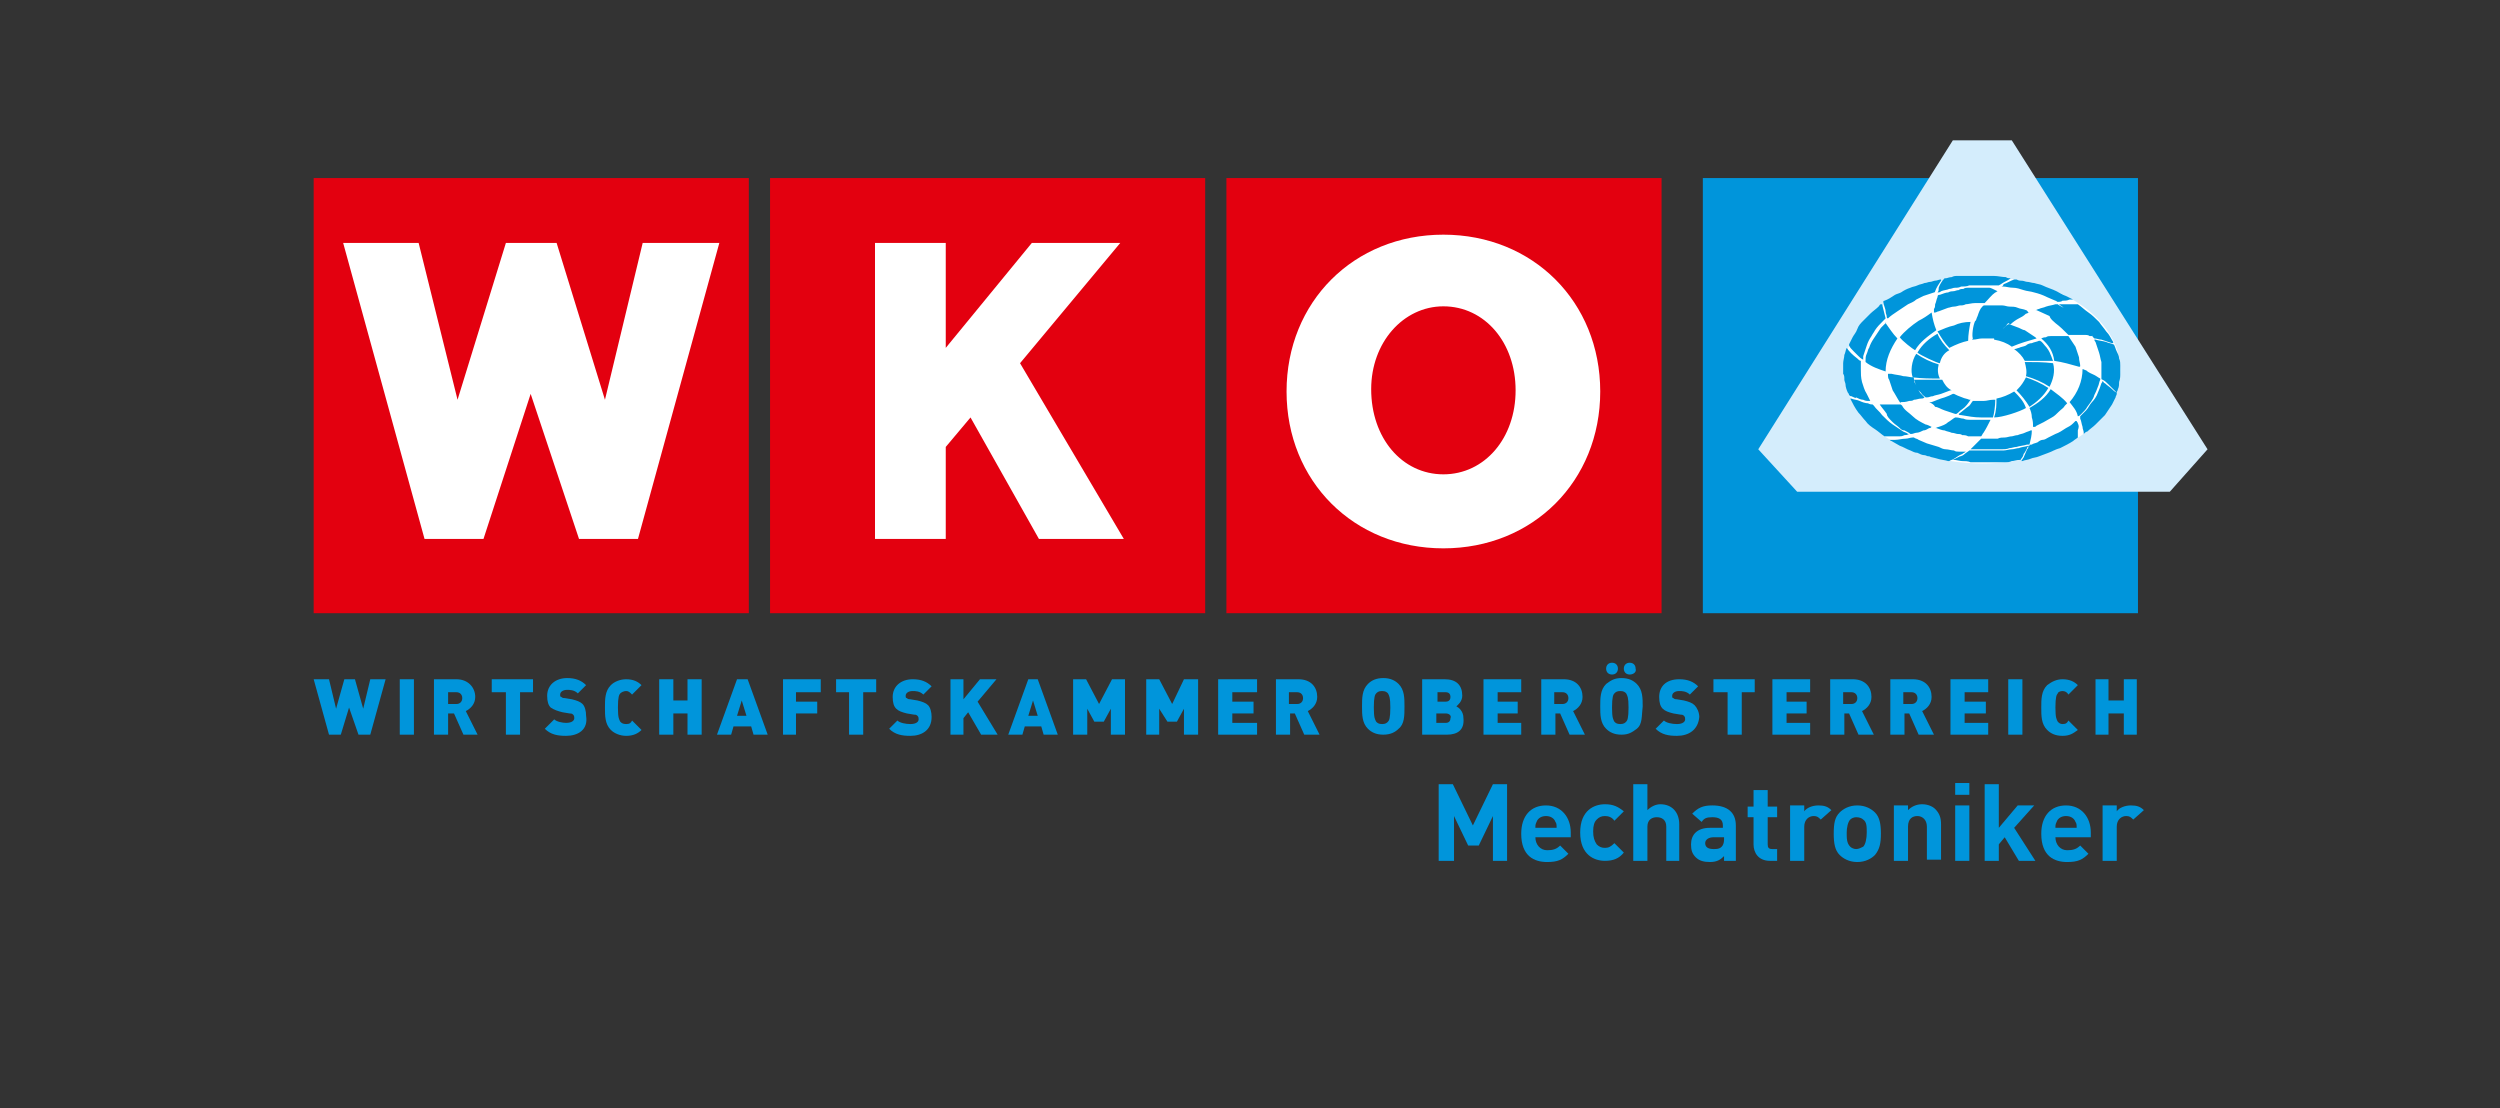 <?xml version="1.0" encoding="utf-8"?>
<!-- Generator: Adobe Illustrator 25.4.1, SVG Export Plug-In . SVG Version: 6.00 Build 0)  -->
<svg version="1.1" id="Ebene_1" xmlns="http://www.w3.org/2000/svg" xmlns:xlink="http://www.w3.org/1999/xlink" x="0px" y="0px"
	 viewBox="0 0 212 94" style="enable-background:new 0 0 212 94;" xml:space="preserve">
<rect x="0" y="0" width="212" height="94" fill="#333333" stroke="none"/>
<style type="text/css">
	.st0{fill:#0095DB;}
	.st1{clip-path:url(#SVGID_00000161622929516526489990000000122081904706000022_);fill:#0095DB;}
	.st2{fill:#E3000F;}
	.st3{fill:#FFFFFF;}
	.st4{clip-path:url(#SVGID_00000039104051241681580460000014002651702400756138_);fill:#FFFFFF;}
	.st5{clip-path:url(#SVGID_00000088816346550572180880000010641844231816015806_);fill:#E3000F;}
	
		.st6{clip-path:url(#SVGID_00000127761177512294029010000003827728835880093322_);fill:none;stroke:#E3000F;stroke-width:0.647;stroke-miterlimit:3.864;}
	.st7{fill:#D4EDFC;}
	.st8{clip-path:url(#SVGID_00000110465700993860943790000000173551990738522544_);fill:#0095DB;}
	.st9{clip-path:url(#SVGID_00000073683675972389764280000014098330492412160689_);fill:#0095DB;}
	.st10{clip-path:url(#SVGID_00000142144157564040839130000011297015446224243606_);fill:#0095DB;}
	.st11{clip-path:url(#SVGID_00000145773094223484750230000005993769393819457695_);fill:#0095DB;}
	.st12{clip-path:url(#SVGID_00000026155444454728769450000014618752060702436497_);fill:#0095DB;}
	.st13{clip-path:url(#SVGID_00000026851353573034758170000008921608510305355402_);fill:#0095DB;}
	.st14{clip-path:url(#SVGID_00000056402074742791339430000010811405194487853975_);fill:#0095DB;}
	.st15{clip-path:url(#SVGID_00000114045707088917316260000018086315508392935828_);fill:#0095DB;}
	.st16{clip-path:url(#SVGID_00000000910752352435551700000018064567206757778866_);fill:#0095DB;}
	.st17{clip-path:url(#SVGID_00000036938469603283423390000004628495563417392525_);fill:#0095DB;}
	.st18{clip-path:url(#SVGID_00000021087872704716825400000018103220245406321337_);fill:#0095DB;}
	.st19{clip-path:url(#SVGID_00000041286912653032572540000011530832173067952019_);fill:#0095DB;}
	.st20{clip-path:url(#SVGID_00000148647310175182254630000017195753996097497016_);}
	.st21{enable-background:new    ;}
	.st22{clip-path:url(#SVGID_00000074402616603166092960000013257422641362127006_);}
	.st23{clip-path:url(#SVGID_00000170251948041942288400000000083694709470122670_);}
	.st24{clip-path:url(#SVGID_00000132807961838685773260000005738678146315262356_);}
	.st25{clip-path:url(#SVGID_00000093157991277131106280000016877380050171796361_);fill:#FFFFFF;}
	.st26{clip-path:url(#SVGID_00000075848815079463686970000013083057721824404617_);fill:#0095DB;}
</style>
<polygon class="st0" points="31.4,57.6 30.8,60.1 30.1,57.6 29.2,57.6 28.5,60.1 27.9,57.6 26.6,57.6 27.9,62.3 28.9,62.3 29.6,60 
	30.4,62.3 31.4,62.3 32.7,57.6 "/>
<rect x="33.9" y="57.6" class="st0" width="1.2" height="4.7"/>
<g>
	<g>
		<defs>
			<rect id="SVGID_1_" x="26.6" y="11.9" width="160.6" height="61.2"/>
		</defs>
		<clipPath id="SVGID_00000070083837769354858580000007424988084331167127_">
			<use xlink:href="#SVGID_1_"  style="overflow:visible;"/>
		</clipPath>
		<path style="clip-path:url(#SVGID_00000070083837769354858580000007424988084331167127_);fill:#0095DB;" d="M39.3,62.3l-0.8-1.8
			H38v1.8h-1.2v-4.7h1.9c1,0,1.6,0.7,1.6,1.5c0,0.6-0.4,1-0.8,1.2l1,2H39.3z M38.7,58.7H38v1h0.7c0.3,0,0.5-0.2,0.5-0.5
			S39,58.7,38.7,58.7"/>
	</g>
</g>
<polygon class="st0" points="44.1,58.7 44.1,62.3 42.9,62.3 42.9,58.7 41.7,58.7 41.7,57.6 45.2,57.6 45.2,58.7 "/>
<rect x="104" y="15.1" class="st2" width="36.9" height="36.9"/>
<rect x="65.3" y="15.1" class="st2" width="36.9" height="36.9"/>
<polygon class="st3" points="95.3,45.7 86.5,30.8 95,20.6 87.5,20.6 80.2,29.5 80.2,20.6 74.2,20.6 74.2,45.7 80.2,45.7 80.2,37.9 
	82.3,35.4 88.1,45.7 "/>
<rect x="26.6" y="15.1" class="st2" width="36.9" height="36.9"/>
<polygon class="st3" points="61,20.6 54.5,20.6 51.3,33.9 47.2,20.6 42.9,20.6 38.8,33.9 35.5,20.6 29.1,20.6 36,45.7 41,45.7 
	45,33.4 49.1,45.7 54.1,45.7 "/>
<rect x="144.4" y="15.1" class="st0" width="36.9" height="36.9"/>
<g>
	<g>
		<defs>
			<rect id="SVGID_00000137098612796073952650000016639410348796920197_" x="26.6" y="11.9" width="160.6" height="61.2"/>
		</defs>
		<clipPath id="SVGID_00000017515753199428274510000016769064212234860713_">
			<use xlink:href="#SVGID_00000137098612796073952650000016639410348796920197_"  style="overflow:visible;"/>
		</clipPath>
		<path style="clip-path:url(#SVGID_00000017515753199428274510000016769064212234860713_);fill:#FFFFFF;" d="M122.4,19.9
			c7.6,0,13.3,5.7,13.3,13.3s-5.7,13.3-13.3,13.3c-7.6,0-13.3-5.7-13.3-13.3C109.1,25.6,114.8,19.9,122.4,19.9 M122.4,39.9
			c3.3,0,5.8-2.9,5.8-6.8s-2.5-6.8-5.8-6.8c-3.2,0-5.8,2.9-5.8,6.7C116.6,37,119.1,39.9,122.4,39.9"/>
	</g>
	<g>
		<defs>
			<rect id="SVGID_00000149362673359257918230000014611180537208217275_" x="26.6" y="11.9" width="160.6" height="61.2"/>
		</defs>
		<clipPath id="SVGID_00000050621964656457221730000001277890415737098420_">
			<use xlink:href="#SVGID_00000149362673359257918230000014611180537208217275_"  style="overflow:visible;"/>
		</clipPath>
		<path style="clip-path:url(#SVGID_00000050621964656457221730000001277890415737098420_);fill:#E3000F;" d="M122.4,39.9
			c3.3,0,5.8-2.9,5.8-6.8s-2.5-6.8-5.8-6.8c-3.2,0-5.8,2.9-5.8,6.7C116.6,37,119.1,39.9,122.4,39.9"/>
	</g>
	<g>
		<defs>
			<rect id="SVGID_00000147215242330836373350000012354012412860295871_" x="26.6" y="11.9" width="160.6" height="61.2"/>
		</defs>
		<clipPath id="SVGID_00000128459919760208098500000011063452894453655689_">
			<use xlink:href="#SVGID_00000147215242330836373350000012354012412860295871_"  style="overflow:visible;"/>
		</clipPath>
		
			<path style="clip-path:url(#SVGID_00000128459919760208098500000011063452894453655689_);fill:none;stroke:#E3000F;stroke-width:0.647;stroke-miterlimit:3.864;" d="
			M122.4,39.9c3.3,0,5.8-2.9,5.8-6.8s-2.5-6.8-5.8-6.8c-3.2,0-5.8,2.9-5.8,6.7C116.6,37,119.1,39.9,122.4,39.9z"/>
	</g>
</g>
<polygon class="st7" points="165.6,11.9 149.1,38.1 152.4,41.7 184,41.7 187.2,38.1 170.6,11.9 "/>
<g>
	<g>
		<defs>
			<rect id="SVGID_00000011024904232632843410000007207928089694350214_" x="26.6" y="11.9" width="160.6" height="61.2"/>
		</defs>
		<clipPath id="SVGID_00000019658994664199811140000011515090260816548750_">
			<use xlink:href="#SVGID_00000011024904232632843410000007207928089694350214_"  style="overflow:visible;"/>
		</clipPath>
		<path style="clip-path:url(#SVGID_00000019658994664199811140000011515090260816548750_);fill:#0095DB;" d="M48,62.4
			c-0.7,0-1.3-0.1-1.8-0.6L47,61c0.2,0.2,0.7,0.3,1,0.3c0.5,0,0.7-0.2,0.7-0.4c0-0.1,0-0.2-0.1-0.3c-0.1-0.1-0.2-0.1-0.3-0.1
			l-0.6-0.1c-0.4-0.1-0.7-0.2-1-0.4c-0.2-0.2-0.3-0.5-0.3-1c0-0.9,0.7-1.5,1.7-1.5c0.7,0,1.2,0.2,1.6,0.6l-0.7,0.7
			c-0.3-0.3-0.7-0.3-0.9-0.3c-0.4,0-0.6,0.2-0.6,0.4c0,0.1,0,0.2,0.1,0.2c0.1,0.1,0.2,0.1,0.3,0.1l0.6,0.1c0.4,0.1,0.7,0.2,0.9,0.4
			c0.2,0.2,0.3,0.6,0.3,1C49.9,61.9,49,62.4,48,62.4"/>
	</g>
	<g>
		<defs>
			<rect id="SVGID_00000111157580691249239720000006425216822512685476_" x="26.6" y="11.9" width="160.6" height="61.2"/>
		</defs>
		<clipPath id="SVGID_00000102530702009411140770000005282394604507062188_">
			<use xlink:href="#SVGID_00000111157580691249239720000006425216822512685476_"  style="overflow:visible;"/>
		</clipPath>
		<path style="clip-path:url(#SVGID_00000102530702009411140770000005282394604507062188_);fill:#0095DB;" d="M53.1,62.4
			c-0.5,0-1-0.2-1.3-0.5c-0.5-0.5-0.5-1.2-0.5-1.9s0-1.4,0.5-1.9c0.3-0.3,0.8-0.5,1.3-0.5c0.6,0,1,0.2,1.3,0.5l-0.8,0.8
			c-0.2-0.2-0.3-0.3-0.5-0.3c-0.2,0-0.4,0.1-0.5,0.2c-0.1,0.1-0.2,0.3-0.2,1.2c0,0.9,0.1,1,0.2,1.2c0.1,0.1,0.2,0.2,0.5,0.2
			c0.3,0,0.4-0.1,0.5-0.3l0.8,0.8C54.1,62.2,53.7,62.4,53.1,62.4"/>
	</g>
</g>
<polygon class="st0" points="58.3,62.3 58.3,60.5 57.1,60.5 57.1,62.3 55.9,62.3 55.9,57.6 57.1,57.6 57.1,59.4 58.3,59.4 
	58.3,57.6 59.5,57.6 59.5,62.3 "/>
<path class="st0" d="M63.9,62.3l-0.2-0.7h-1.5L62,62.3h-1.2l1.7-4.7h0.9l1.7,4.7H63.9z M62.9,59.4l-0.4,1.3h0.8L62.9,59.4z"/>
<polygon class="st0" points="67.5,58.7 67.5,59.5 69.3,59.5 69.3,60.5 67.5,60.5 67.5,62.3 66.4,62.3 66.4,57.6 69.6,57.6 
	69.6,58.7 "/>
<polygon class="st0" points="73.2,58.7 73.2,62.3 72,62.3 72,58.7 70.9,58.7 70.9,57.6 74.3,57.6 74.3,58.7 "/>
<g>
	<g>
		<defs>
			<rect id="SVGID_00000000210285069687376050000014637573936905586568_" x="26.6" y="11.9" width="160.6" height="61.2"/>
		</defs>
		<clipPath id="SVGID_00000048469409236175604650000011551810162365740709_">
			<use xlink:href="#SVGID_00000000210285069687376050000014637573936905586568_"  style="overflow:visible;"/>
		</clipPath>
		<path style="clip-path:url(#SVGID_00000048469409236175604650000011551810162365740709_);fill:#0095DB;" d="M77.2,62.4
			c-0.7,0-1.3-0.1-1.8-0.6l0.7-0.7c0.2,0.2,0.7,0.3,1.1,0.3c0.5,0,0.7-0.2,0.7-0.4c0-0.1,0-0.2-0.1-0.3c-0.1-0.1-0.2-0.1-0.3-0.1
			l-0.6-0.1c-0.4-0.1-0.7-0.2-0.9-0.4c-0.2-0.2-0.3-0.5-0.3-1c0-0.9,0.7-1.5,1.7-1.5c0.7,0,1.2,0.2,1.6,0.6l-0.7,0.7
			c-0.3-0.3-0.7-0.3-0.9-0.3c-0.4,0-0.6,0.2-0.6,0.4c0,0.1,0,0.2,0.1,0.2c0.1,0.1,0.2,0.1,0.3,0.1l0.6,0.1c0.4,0.1,0.7,0.2,0.9,0.4
			c0.2,0.2,0.3,0.6,0.3,1C79,61.9,78.2,62.4,77.2,62.4"/>
	</g>
</g>
<polygon class="st0" points="83.2,62.3 82.1,60.4 81.7,60.9 81.7,62.3 80.6,62.3 80.6,57.6 81.7,57.6 81.7,59.3 83.1,57.6 
	84.5,57.6 82.9,59.5 84.6,62.3 "/>
<path class="st0" d="M88.5,62.3l-0.2-0.7h-1.4l-0.2,0.7h-1.2l1.7-4.7H88l1.7,4.7H88.5z M87.6,59.4l-0.4,1.3H88L87.6,59.4z"/>
<polygon class="st0" points="94.2,62.3 94.2,60.1 93.6,61.2 92.8,61.2 92.2,60.1 92.2,62.3 91,62.3 91,57.6 92.1,57.6 93.2,59.7 
	94.3,57.6 95.4,57.6 95.4,62.3 "/>
<polygon class="st0" points="100.4,62.3 100.4,60.1 99.8,61.2 99,61.2 98.3,60.1 98.3,62.3 97.2,62.3 97.2,57.6 98.3,57.6 
	99.4,59.7 100.4,57.6 101.6,57.6 101.6,62.3 "/>
<polygon class="st0" points="103.3,62.3 103.3,57.6 106.6,57.6 106.6,58.7 104.5,58.7 104.5,59.5 106.3,59.5 106.3,60.5 104.5,60.5 
	104.5,61.3 106.6,61.3 106.6,62.3 "/>
<g>
	<g>
		<defs>
			<rect id="SVGID_00000160909495911865521290000008924559070064440500_" x="26.6" y="11.9" width="160.6" height="61.2"/>
		</defs>
		<clipPath id="SVGID_00000031201065978293568990000002071979468447223224_">
			<use xlink:href="#SVGID_00000160909495911865521290000008924559070064440500_"  style="overflow:visible;"/>
		</clipPath>
		<path style="clip-path:url(#SVGID_00000031201065978293568990000002071979468447223224_);fill:#0095DB;" d="M110.6,62.3l-0.8-1.8
			h-0.4v1.8h-1.2v-4.7h1.9c1.1,0,1.6,0.7,1.6,1.5c0,0.6-0.4,1-0.8,1.2l1,2H110.6z M110,58.7h-0.7v1h0.7c0.3,0,0.5-0.2,0.5-0.5
			S110.3,58.7,110,58.7"/>
	</g>
	<g>
		<defs>
			<rect id="SVGID_00000001651911657325844280000016165806679847693476_" x="26.6" y="11.9" width="160.6" height="61.2"/>
		</defs>
		<clipPath id="SVGID_00000181784040823247348980000004229654484429011867_">
			<use xlink:href="#SVGID_00000001651911657325844280000016165806679847693476_"  style="overflow:visible;"/>
		</clipPath>
		<path style="clip-path:url(#SVGID_00000181784040823247348980000004229654484429011867_);fill:#0095DB;" d="M118.6,61.8
			c-0.3,0.3-0.7,0.5-1.3,0.5s-1-0.2-1.3-0.5c-0.5-0.5-0.5-1.2-0.5-1.9s0-1.4,0.5-1.9c0.3-0.3,0.7-0.5,1.3-0.5s1,0.2,1.3,0.5
			c0.5,0.5,0.5,1.2,0.5,1.9C119.1,60.7,119.1,61.4,118.6,61.8 M117.7,58.8c-0.1-0.1-0.2-0.2-0.5-0.2s-0.4,0.1-0.5,0.2
			c-0.1,0.1-0.2,0.3-0.2,1.2s0.1,1,0.2,1.2c0.1,0.1,0.2,0.2,0.5,0.2s0.4-0.1,0.5-0.2c0.1-0.1,0.2-0.3,0.2-1.2S117.8,59,117.7,58.8"
			/>
	</g>
	<g>
		<defs>
			<rect id="SVGID_00000049909248359166683650000017124224614542642839_" x="26.6" y="11.9" width="160.6" height="61.2"/>
		</defs>
		<clipPath id="SVGID_00000082360367663932726990000014644568637295858569_">
			<use xlink:href="#SVGID_00000049909248359166683650000017124224614542642839_"  style="overflow:visible;"/>
		</clipPath>
		<path style="clip-path:url(#SVGID_00000082360367663932726990000014644568637295858569_);fill:#0095DB;" d="M122.7,62.3h-2.1v-4.7
			h1.9c1,0,1.5,0.5,1.5,1.4c0,0.5-0.4,0.8-0.5,0.9c0.2,0.1,0.6,0.4,0.6,1C124.2,61.9,123.6,62.3,122.7,62.3 M122.6,58.7h-0.7v0.8
			h0.7c0.3,0,0.4-0.2,0.4-0.4C123,58.9,122.9,58.7,122.6,58.7 M122.6,60.5h-0.8v0.8h0.8c0.3,0,0.4-0.2,0.4-0.4
			C123.1,60.7,122.9,60.5,122.6,60.5"/>
	</g>
</g>
<polygon class="st0" points="125.8,62.3 125.8,57.6 129,57.6 129,58.7 127,58.7 127,59.5 128.7,59.5 128.7,60.5 127,60.5 127,61.3 
	129,61.3 129,62.3 "/>
<g>
	<g>
		<defs>
			<rect id="SVGID_00000118389544465277960500000008706886578348591523_" x="26.6" y="11.9" width="160.6" height="61.2"/>
		</defs>
		<clipPath id="SVGID_00000173126731617450625220000002551728728354309008_">
			<use xlink:href="#SVGID_00000118389544465277960500000008706886578348591523_"  style="overflow:visible;"/>
		</clipPath>
		<path style="clip-path:url(#SVGID_00000173126731617450625220000002551728728354309008_);fill:#0095DB;" d="M133.1,62.3l-0.8-1.8
			h-0.4v1.8h-1.2v-4.7h1.9c1.1,0,1.6,0.7,1.6,1.5c0,0.6-0.4,1-0.8,1.2l1,2H133.1z M132.5,58.7h-0.7v1h0.7c0.3,0,0.5-0.2,0.5-0.5
			S132.8,58.7,132.5,58.7"/>
	</g>
	<g>
		<defs>
			<rect id="SVGID_00000050653795608644705050000009796620750803573921_" x="26.6" y="11.9" width="160.6" height="61.2"/>
		</defs>
		<clipPath id="SVGID_00000070834053332642576650000005618114023114082467_">
			<use xlink:href="#SVGID_00000050653795608644705050000009796620750803573921_"  style="overflow:visible;"/>
		</clipPath>
		<path style="clip-path:url(#SVGID_00000070834053332642576650000005618114023114082467_);fill:#0095DB;" d="M138.8,61.8
			c-0.4,0.3-0.7,0.5-1.3,0.5s-1-0.2-1.3-0.5c-0.5-0.5-0.5-1.2-0.5-1.9s0-1.4,0.5-1.9c0.4-0.3,0.7-0.5,1.3-0.5s1,0.2,1.3,0.5
			c0.5,0.5,0.5,1.2,0.5,1.9C139.2,60.7,139.3,61.4,138.8,61.8 M136.7,57.2c-0.3,0-0.5-0.2-0.5-0.5c0-0.3,0.2-0.5,0.5-0.5
			s0.5,0.2,0.5,0.5C137.2,57,137,57.2,136.7,57.2 M137.9,58.8c-0.1-0.1-0.2-0.2-0.5-0.2s-0.4,0.1-0.5,0.2c-0.1,0.1-0.2,0.3-0.2,1.2
			s0.1,1,0.2,1.2c0.1,0.1,0.2,0.2,0.5,0.2s0.4-0.1,0.5-0.2c0.1-0.1,0.2-0.3,0.2-1.2S138,59,137.9,58.8 M138.2,57.2
			c-0.3,0-0.5-0.2-0.5-0.5c0-0.3,0.2-0.5,0.5-0.5s0.5,0.2,0.5,0.5C138.8,57,138.5,57.2,138.2,57.2"/>
	</g>
	<g>
		<defs>
			<rect id="SVGID_00000078767389130112021190000009258274113243980939_" x="26.6" y="11.9" width="160.6" height="61.2"/>
		</defs>
		<clipPath id="SVGID_00000166663178764090770690000004904169846341358979_">
			<use xlink:href="#SVGID_00000078767389130112021190000009258274113243980939_"  style="overflow:visible;"/>
		</clipPath>
		<path style="clip-path:url(#SVGID_00000166663178764090770690000004904169846341358979_);fill:#0095DB;" d="M142.2,62.4
			c-0.7,0-1.3-0.1-1.8-0.6l0.7-0.7c0.2,0.2,0.7,0.3,1.1,0.3c0.5,0,0.7-0.2,0.7-0.4c0-0.1,0-0.2-0.1-0.3c-0.1-0.1-0.2-0.1-0.3-0.1
			l-0.6-0.1c-0.4-0.1-0.7-0.2-0.9-0.4c-0.2-0.2-0.3-0.5-0.3-1c0-0.9,0.6-1.5,1.7-1.5c0.7,0,1.2,0.2,1.6,0.6l-0.7,0.7
			c-0.3-0.3-0.7-0.3-0.9-0.3c-0.4,0-0.6,0.2-0.6,0.4c0,0.1,0,0.2,0.1,0.2c0.1,0.1,0.2,0.1,0.3,0.1l0.6,0.1c0.4,0.1,0.7,0.2,0.9,0.4
			c0.2,0.2,0.4,0.6,0.4,1C144,61.9,143.2,62.4,142.2,62.4"/>
	</g>
</g>
<polygon class="st0" points="147.7,58.7 147.7,62.3 146.5,62.3 146.5,58.7 145.3,58.7 145.3,57.6 148.8,57.6 148.8,58.7 "/>
<polygon class="st0" points="150.3,62.3 150.3,57.6 153.5,57.6 153.5,58.7 151.5,58.7 151.5,59.5 153.2,59.5 153.2,60.5 151.5,60.5 
	151.5,61.3 153.5,61.3 153.5,62.3 "/>
<g>
	<g>
		<defs>
			<rect id="SVGID_00000083076797689479531560000001110761760399839152_" x="26.6" y="11.9" width="160.6" height="61.2"/>
		</defs>
		<clipPath id="SVGID_00000043435871223320310860000017275778118431099779_">
			<use xlink:href="#SVGID_00000083076797689479531560000001110761760399839152_"  style="overflow:visible;"/>
		</clipPath>
		<path style="clip-path:url(#SVGID_00000043435871223320310860000017275778118431099779_);fill:#0095DB;" d="M157.6,62.3l-0.8-1.8
			h-0.4v1.8h-1.2v-4.7h1.9c1.1,0,1.6,0.7,1.6,1.5c0,0.6-0.4,1-0.8,1.2l1,2H157.6z M157,58.7h-0.7v1h0.7c0.3,0,0.5-0.2,0.5-0.5
			S157.3,58.7,157,58.7"/>
	</g>
	<g>
		<defs>
			<rect id="SVGID_00000023994793575698959120000014475893161482081678_" x="26.6" y="11.9" width="160.6" height="61.2"/>
		</defs>
		<clipPath id="SVGID_00000146461447155694876910000015941046358430021557_">
			<use xlink:href="#SVGID_00000023994793575698959120000014475893161482081678_"  style="overflow:visible;"/>
		</clipPath>
		<path style="clip-path:url(#SVGID_00000146461447155694876910000015941046358430021557_);fill:#0095DB;" d="M162.7,62.3l-0.8-1.8
			h-0.4v1.8h-1.2v-4.7h1.9c1.1,0,1.6,0.7,1.6,1.5c0,0.6-0.4,1-0.8,1.2l1,2H162.7z M162.1,58.7h-0.7v1h0.7c0.3,0,0.5-0.2,0.5-0.5
			S162.4,58.7,162.1,58.7"/>
	</g>
</g>
<polygon class="st0" points="165.4,62.3 165.4,57.6 168.6,57.6 168.6,58.7 166.6,58.7 166.6,59.5 168.4,59.5 168.4,60.5 166.6,60.5 
	166.6,61.3 168.6,61.3 168.6,62.3 "/>
<rect x="170.3" y="57.6" class="st0" width="1.2" height="4.7"/>
<g>
	<g>
		<defs>
			<rect id="SVGID_00000026877707712427840520000000248553125762020011_" x="26.6" y="11.9" width="160.6" height="61.2"/>
		</defs>
		<clipPath id="SVGID_00000142855980666199936940000013458051152409735578_">
			<use xlink:href="#SVGID_00000026877707712427840520000000248553125762020011_"  style="overflow:visible;"/>
		</clipPath>
		<path style="clip-path:url(#SVGID_00000142855980666199936940000013458051152409735578_);fill:#0095DB;" d="M174.9,62.4
			c-0.6,0-1-0.2-1.3-0.5c-0.5-0.5-0.5-1.2-0.5-1.9s0-1.4,0.5-1.9c0.4-0.3,0.8-0.5,1.3-0.5c0.6,0,1,0.2,1.3,0.5l-0.8,0.8
			c-0.1-0.2-0.3-0.3-0.5-0.3c-0.2,0-0.4,0.1-0.4,0.2c-0.1,0.1-0.2,0.3-0.2,1.2c0,0.9,0.1,1,0.2,1.2c0.1,0.1,0.2,0.2,0.4,0.2
			c0.3,0,0.4-0.1,0.5-0.3l0.8,0.8C175.8,62.2,175.5,62.4,174.9,62.4"/>
	</g>
</g>
<polygon class="st0" points="180.1,62.3 180.1,60.5 178.8,60.5 178.8,62.3 177.7,62.3 177.7,57.6 178.8,57.6 178.8,59.4 180.1,59.4 
	180.1,57.6 181.2,57.6 181.2,62.3 "/>
<g>
	<g>
		<defs>
			<rect id="SVGID_00000075141819289026729800000016277257563053944460_" x="26.6" y="11.9" width="160.6" height="61.2"/>
		</defs>
		<clipPath id="SVGID_00000013151318175360009810000007611532838229518527_">
			<use xlink:href="#SVGID_00000075141819289026729800000016277257563053944460_"  style="overflow:visible;"/>
		</clipPath>
		<g style="clip-path:url(#SVGID_00000013151318175360009810000007611532838229518527_);">
			<g class="st21">
				<path class="st0" d="M126.6,73v-3.8l-1.2,2.5h-0.9l-1.2-2.5V73H122v-6.5h1.2l1.7,3.5l1.7-3.5h1.2V73H126.6z"/>
				<path class="st0" d="M130.2,71c0,0.6,0.4,1.1,1,1.1c0.5,0,0.8-0.1,1.1-0.4l0.7,0.7c-0.5,0.5-0.9,0.7-1.8,0.7
					c-1.1,0-2.2-0.5-2.2-2.4c0-1.5,0.8-2.4,2.1-2.4c1.3,0,2.1,1,2.1,2.3V71H130.2z M131.9,69.7c-0.1-0.3-0.4-0.5-0.8-0.5
					c-0.4,0-0.7,0.2-0.8,0.5c-0.1,0.2-0.1,0.3-0.1,0.5h1.8C132,70,132,69.8,131.9,69.7z"/>
				<path class="st0" d="M136.1,73c-0.9,0-2.1-0.5-2.1-2.4s1.2-2.4,2.1-2.4c0.7,0,1.1,0.2,1.6,0.6l-0.8,0.8
					c-0.2-0.3-0.5-0.4-0.8-0.4c-0.3,0-0.5,0.1-0.7,0.3c-0.2,0.2-0.3,0.5-0.3,1c0,0.5,0.1,0.8,0.3,1.1c0.2,0.2,0.4,0.3,0.7,0.3
					c0.3,0,0.5-0.1,0.8-0.4l0.8,0.8C137.3,72.8,136.8,73,136.1,73z"/>
				<path class="st0" d="M141.3,73v-2.9c0-0.6-0.4-0.8-0.8-0.8c-0.4,0-0.8,0.2-0.8,0.8V73h-1.2v-6.5h1.2v2.2
					c0.3-0.3,0.7-0.5,1.1-0.5c1,0,1.6,0.7,1.6,1.7V73H141.3z"/>
				<path class="st0" d="M146.2,73v-0.4c-0.3,0.3-0.6,0.5-1.2,0.5c-0.5,0-0.9-0.1-1.2-0.4c-0.3-0.3-0.4-0.6-0.4-1.1
					c0-0.8,0.5-1.4,1.6-1.4h1.1v-0.2c0-0.5-0.3-0.7-0.9-0.7c-0.5,0-0.7,0.1-0.9,0.4l-0.8-0.7c0.5-0.5,0.9-0.7,1.7-0.7
					c1.3,0,2,0.6,2,1.7V73H146.2z M146.2,71h-0.9c-0.4,0-0.7,0.2-0.7,0.5c0,0.3,0.2,0.5,0.7,0.5c0.3,0,0.5,0,0.7-0.2
					c0.1-0.1,0.2-0.3,0.2-0.6V71z"/>
				<path class="st0" d="M150.1,73c-1,0-1.4-0.7-1.4-1.4v-2.3h-0.5v-0.9h0.5V67h1.2v1.4h0.8v0.9h-0.8v2.3c0,0.3,0.1,0.4,0.4,0.4h0.4
					v1H150.1z"/>
			</g>
		</g>
	</g>
	<g>
		<defs>
			<rect id="SVGID_00000070119799775944478120000015966546092318894257_" x="26.6" y="11.9" width="160.6" height="61.2"/>
		</defs>
		<clipPath id="SVGID_00000073693600733370748210000015956786960997999016_">
			<use xlink:href="#SVGID_00000070119799775944478120000015966546092318894257_"  style="overflow:visible;"/>
		</clipPath>
		<g style="clip-path:url(#SVGID_00000073693600733370748210000015956786960997999016_);">
			<g class="st21">
				<path class="st0" d="M154.4,69.5c-0.2-0.2-0.3-0.3-0.6-0.3c-0.4,0-0.8,0.3-0.8,0.9V73h-1.2v-4.7h1.2v0.5
					c0.2-0.3,0.7-0.5,1.2-0.5c0.5,0,0.8,0.1,1.1,0.4L154.4,69.5z"/>
				<path class="st0" d="M159,72.5c-0.3,0.3-0.8,0.6-1.5,0.6c-0.7,0-1.2-0.3-1.5-0.6c-0.4-0.4-0.5-1-0.5-1.8c0-0.9,0.1-1.4,0.5-1.8
					c0.3-0.3,0.8-0.6,1.5-0.6c0.7,0,1.2,0.3,1.5,0.6c0.4,0.4,0.5,1,0.5,1.8C159.5,71.5,159.4,72,159,72.5z M158,69.5
					c-0.1-0.1-0.3-0.2-0.6-0.2c-0.2,0-0.4,0.1-0.5,0.2c-0.2,0.2-0.3,0.7-0.3,1.1c0,0.5,0,0.9,0.3,1.2c0.1,0.1,0.3,0.2,0.5,0.2
					c0.2,0,0.4-0.1,0.6-0.2c0.2-0.2,0.3-0.7,0.3-1.2C158.3,70.1,158.3,69.7,158,69.5z"/>
			</g>
		</g>
	</g>
	<g>
		<defs>
			<rect id="SVGID_00000030482495926501154270000008596799743882903718_" x="26.6" y="11.9" width="160.6" height="61.2"/>
		</defs>
		<clipPath id="SVGID_00000136412846770922630290000010740090771134454425_">
			<use xlink:href="#SVGID_00000030482495926501154270000008596799743882903718_"  style="overflow:visible;"/>
		</clipPath>
		<g style="clip-path:url(#SVGID_00000136412846770922630290000010740090771134454425_);">
			<g class="st21">
				<path class="st0" d="M163.4,73v-2.9c0-0.6-0.4-0.9-0.8-0.9s-0.8,0.2-0.8,0.9V73h-1.2v-4.7h1.2v0.4c0.3-0.3,0.7-0.5,1.2-0.5
					c0.5,0,0.9,0.2,1.1,0.4c0.4,0.4,0.5,0.8,0.5,1.3v3H163.4z"/>
				<path class="st0" d="M165.8,67.4v-1h1.2v1H165.8z M165.8,73v-4.7h1.2V73H165.8z"/>
				<path class="st0" d="M171.2,73l-1.2-2l-0.5,0.6V73h-1.2v-6.5h1.2v3.7l1.6-1.9h1.4l-1.7,1.9l1.8,2.8H171.2z"/>
				<path class="st0" d="M174.3,71c0,0.6,0.4,1.1,1,1.1c0.5,0,0.8-0.1,1.1-0.4l0.7,0.7c-0.5,0.5-0.9,0.7-1.8,0.7
					c-1.1,0-2.2-0.5-2.2-2.4c0-1.5,0.8-2.4,2.1-2.4c1.3,0,2.1,1,2.1,2.3V71H174.3z M176,69.7c-0.1-0.3-0.4-0.5-0.8-0.5
					s-0.7,0.2-0.8,0.5c-0.1,0.2-0.1,0.3-0.1,0.5h1.8C176.1,70,176.1,69.8,176,69.7z"/>
			</g>
		</g>
	</g>
	<g>
		<defs>
			<rect id="SVGID_00000142862991552838454110000013820895489388245152_" x="26.6" y="11.9" width="160.6" height="61.2"/>
		</defs>
		<clipPath id="SVGID_00000091737923929354275090000007677614357957434256_">
			<use xlink:href="#SVGID_00000142862991552838454110000013820895489388245152_"  style="overflow:visible;"/>
		</clipPath>
		<g style="clip-path:url(#SVGID_00000091737923929354275090000007677614357957434256_);">
			<g class="st21">
				<path class="st0" d="M180.9,69.5c-0.2-0.2-0.3-0.3-0.6-0.3c-0.4,0-0.8,0.3-0.8,0.9V73h-1.2v-4.7h1.2v0.5
					c0.2-0.3,0.7-0.5,1.2-0.5c0.5,0,0.8,0.1,1.1,0.4L180.9,69.5z"/>
			</g>
		</g>
	</g>
	<g>
		<defs>
			<rect id="SVGID_00000122713487868618449470000004961071100264693659_" x="26.6" y="11.9" width="160.6" height="61.2"/>
		</defs>
		<clipPath id="SVGID_00000041282170839535406820000015821152258182778760_">
			<use xlink:href="#SVGID_00000122713487868618449470000004961071100264693659_"  style="overflow:visible;"/>
		</clipPath>
		<path style="clip-path:url(#SVGID_00000041282170839535406820000015821152258182778760_);fill:#FFFFFF;" d="M168.1,39.3
			c6.5,0,11.7-3.5,11.7-7.9c0-4.4-5.2-7.9-11.7-7.9c-6.5,0-11.7,3.5-11.7,7.9S161.6,39.3,168.1,39.3"/>
	</g>
	<g>
		<defs>
			<rect id="SVGID_00000021820590231968617060000004881018365764348831_" x="26.6" y="11.9" width="160.6" height="61.2"/>
		</defs>
		<clipPath id="SVGID_00000069381416549525487510000018122735960826107063_">
			<use xlink:href="#SVGID_00000021820590231968617060000004881018365764348831_"  style="overflow:visible;"/>
		</clipPath>
		<path style="clip-path:url(#SVGID_00000069381416549525487510000018122735960826107063_);fill:#0095DB;" d="M157,33.6
			c-0.1,0-0.1,0-0.2-0.1c0,0,0-0.1-0.1-0.2c-0.1-0.2-0.2-0.5-0.2-0.7c0-0.1-0.1-0.3-0.1-0.4c0-0.2,0-0.4-0.1-0.5c0,0,0,0,0,0
			c0-0.1,0-0.2,0-0.4c0-0.2,0-0.4,0-0.5c0-0.2,0.1-0.5,0.1-0.7c0.1-0.2,0.1-0.4,0.2-0.6c0,0,0,0,0,0c0.2,0.3,0.5,0.6,0.9,0.9
			c0.1,0.1,0.2,0.2,0.3,0.2c0,0,0,0,0,0.1c0,0.1,0,0.2,0,0.4c0,0.1,0,0.1,0,0.2c0,0.4,0,0.7,0.1,1.1c0.1,0.3,0.2,0.7,0.4,1
			c0.1,0.2,0.2,0.4,0.3,0.6c0,0,0,0,0,0c0,0-0.1,0-0.1,0c-0.2,0-0.3,0-0.5-0.1c-0.2,0-0.4-0.1-0.6-0.2
			C157.4,33.8,157.2,33.7,157,33.6C157,33.6,157,33.6,157,33.6 M160.9,37c0.1,0,0.1,0,0.2,0c0.1,0,0.2,0,0.4-0.1
			c0.1,0,0.2,0,0.4-0.1c0,0,0,0,0,0c0,0,0,0-0.1,0c-0.1-0.1-0.2-0.1-0.4-0.2c-0.3-0.2-0.6-0.4-0.9-0.6c-0.3-0.2-0.6-0.5-0.9-0.8
			c-0.2-0.3-0.5-0.5-0.7-0.8c0,0-0.1-0.1-0.1-0.1c-0.1,0-0.2,0-0.4-0.1c-0.2,0-0.5-0.1-0.7-0.2c-0.2-0.1-0.5-0.1-0.7-0.2
			c0,0,0,0-0.1,0c0,0,0,0,0,0c0.2,0.4,0.4,0.8,0.7,1.2c0.2,0.2,0.4,0.5,0.6,0.7c0.2,0.3,0.5,0.5,0.8,0.7c0.3,0.2,0.5,0.4,0.8,0.6
			c0,0,0.1,0,0.1,0c0.1,0,0.3,0,0.4,0C160.5,37,160.7,37,160.9,37 M159.9,27.4c-0.1,0.1-0.3,0.3-0.4,0.4c-0.2,0.3-0.4,0.6-0.6,0.9
			c-0.2,0.3-0.3,0.5-0.4,0.8c-0.1,0.1-0.1,0.3-0.2,0.5c-0.1,0.2-0.1,0.4-0.1,0.5c0,0.1,0,0.1,0,0.2c0.5,0.4,1.1,0.6,1.7,0.8
			c0-1,0.4-1.9,1-2.8C160.5,28.3,160.2,27.8,159.9,27.4C160,27.3,159.9,27.3,159.9,27.4 M166.4,38.5c0.1-0.1,0.2-0.1,0.3-0.2
			c0,0,0,0,0,0c-0.1,0-0.1,0-0.2,0c-0.1,0-0.2,0-0.4,0c-0.1,0-0.3,0-0.4-0.1c-0.2,0-0.5-0.1-0.7-0.1c-0.2,0-0.4-0.1-0.6-0.2
			c-0.3-0.1-0.7-0.2-1-0.3c-0.2-0.1-0.5-0.2-0.7-0.3c-0.1-0.1-0.3-0.1-0.4-0.2c0,0-0.1,0-0.1,0c-0.2,0-0.4,0.1-0.6,0.1
			c-0.3,0-0.6,0.1-0.9,0.1c-0.1,0-0.3,0-0.4,0c0,0,0,0-0.1,0c0.1,0,0.1,0.1,0.2,0.1c0.2,0.1,0.5,0.3,0.7,0.4
			c0.3,0.1,0.6,0.3,0.9,0.4c0.2,0.1,0.4,0.2,0.6,0.2c0.2,0.1,0.4,0.2,0.6,0.2c0.1,0,0.2,0.1,0.4,0.1c0.2,0.1,0.4,0.1,0.7,0.2
			c0.3,0.1,0.6,0.1,0.9,0.2c0,0,0.1,0,0.1,0c0.1-0.1,0.3-0.1,0.4-0.2C165.9,38.8,166.1,38.6,166.4,38.5 M179.1,33
			c-0.2-0.2-0.4-0.3-0.6-0.5c-0.1,0-0.1-0.1-0.2-0.2c0,0.1-0.1,0.2-0.1,0.2c-0.1,0.3-0.2,0.6-0.3,0.8c-0.1,0.3-0.3,0.6-0.5,0.8
			c-0.2,0.2-0.3,0.5-0.5,0.7c-0.2,0.2-0.4,0.4-0.5,0.5c0,0,0,0,0,0.1c0,0,0,0,0,0.1c0.1,0.2,0.1,0.4,0.2,0.7c0,0.2,0.1,0.3,0.1,0.5
			c0,0,0,0,0,0.1c0,0,0,0,0,0c0.1-0.1,0.2-0.2,0.3-0.2c0.2-0.2,0.5-0.4,0.7-0.6c0.3-0.3,0.5-0.5,0.8-0.8c0.2-0.3,0.4-0.6,0.6-0.9
			c0.1-0.2,0.2-0.4,0.3-0.6c0-0.1,0.1-0.2,0.1-0.3c0,0,0-0.1,0-0.1C179.3,33.2,179.2,33.1,179.1,33 M157.2,29.8
			c0.1,0.1,0.3,0.3,0.4,0.4c0.1,0.1,0.2,0.2,0.4,0.3c0,0,0-0.1,0-0.1c0-0.1,0-0.1,0-0.2c0.1-0.3,0.2-0.6,0.3-0.9
			c0.1-0.3,0.2-0.5,0.4-0.8c0.1-0.2,0.2-0.3,0.3-0.5c0.2-0.3,0.4-0.5,0.7-0.8c0.1-0.1,0.1-0.1,0.2-0.2c-0.1-0.4-0.2-0.8-0.3-1.2
			c0,0,0,0-0.1,0c-0.1,0-0.1,0.1-0.2,0.2c-0.2,0.2-0.5,0.4-0.7,0.6c-0.2,0.2-0.4,0.4-0.6,0.6c-0.2,0.2-0.4,0.4-0.5,0.7
			s-0.3,0.5-0.4,0.7c-0.1,0.2-0.2,0.4-0.3,0.6c0,0,0,0,0,0.1C156.9,29.5,157,29.6,157.2,29.8 M171.9,38c0-0.1,0.1-0.1,0.1-0.2
			c0,0,0,0,0,0c-0.3,0.1-0.6,0.1-0.8,0.2c-0.2,0-0.4,0.1-0.6,0.1c-0.2,0-0.5,0.1-0.7,0.1c-0.2,0-0.3,0-0.5,0c-0.2,0-0.5,0-0.7,0
			c-0.3,0-0.6,0-0.9,0c-0.2,0-0.4,0-0.6,0c0,0-0.1,0-0.1,0c0,0-0.1,0-0.1,0c-0.1,0.1-0.3,0.2-0.4,0.3s-0.3,0.2-0.4,0.2
			c-0.2,0.1-0.4,0.2-0.6,0.3c0.1,0,0.1,0,0.1,0c0.2,0,0.5,0.1,0.7,0.1c0.2,0,0.5,0,0.7,0.1c0.2,0,0.4,0,0.6,0c0.4,0,0.8,0,1.2,0
			c0.2,0,0.4,0,0.6,0c0.2,0,0.3,0,0.5,0c0.2,0,0.4,0,0.6-0.1c0.2,0,0.4-0.1,0.7-0.1c0,0,0.1,0,0.1-0.1c0.1-0.1,0.2-0.3,0.2-0.4
			C171.7,38.4,171.8,38.2,171.9,38 M176.2,35.9c0-0.1-0.1-0.1-0.1-0.2c0,0,0,0-0.1,0c-0.1,0.1-0.1,0.1-0.2,0.2
			c-0.2,0.2-0.4,0.3-0.6,0.4c-0.3,0.2-0.6,0.4-0.9,0.5c-0.2,0.1-0.4,0.2-0.6,0.3c-0.2,0.1-0.3,0.2-0.5,0.2c-0.1,0-0.3,0.1-0.4,0.2
			c-0.2,0.1-0.4,0.1-0.5,0.2c-0.1,0-0.2,0-0.2,0.1c-0.1,0-0.1,0-0.1,0.1c0,0.1,0,0.1-0.1,0.2c-0.1,0.2-0.2,0.5-0.3,0.7
			c-0.1,0.1-0.1,0.2-0.2,0.3c0,0,0.1,0,0.1,0c0.2-0.1,0.5-0.1,0.7-0.2c0.2-0.1,0.5-0.1,0.7-0.2c0.3-0.1,0.5-0.2,0.8-0.3
			c0.3-0.1,0.6-0.3,1-0.4c0.4-0.2,0.8-0.4,1.1-0.6c0.1-0.1,0.3-0.2,0.4-0.3c0,0,0,0,0-0.1c0-0.2,0-0.3,0-0.5
			C176.3,36.2,176.3,36.1,176.2,35.9 M168.7,24.4c-0.2,0-0.5,0-0.7,0c-0.1,0-0.3,0-0.4,0c-0.1,0-0.3,0-0.4,0c-0.1,0-0.1,0-0.2,0
			c-0.2,0-0.4,0-0.5,0.1c-0.1,0-0.3,0-0.4,0.1c-0.2,0-0.3,0.1-0.5,0.1c-0.1,0-0.2,0-0.4,0.1c-0.2,0-0.4,0.1-0.7,0.2
			c-0.1,0-0.2,0-0.2,0.2v0c-0.1,0.2-0.1,0.4-0.2,0.6c0,0.1,0,0.3-0.1,0.4c0,0.1,0,0.2,0,0.3c0,0,0,0,0.1,0c0.1,0,0.2-0.1,0.3-0.1
			c0.3-0.1,0.5-0.2,0.8-0.3c0.1,0,0.3-0.1,0.5-0.1c0.2,0,0.4-0.1,0.5-0.1c0.2,0,0.3,0,0.5-0.1c0.2,0,0.5-0.1,0.8-0.1
			c0.2,0,0.5,0,0.7,0c0,0,0.1,0,0.1,0c0.3-0.3,0.6-0.7,0.9-0.9c0.1,0,0.1-0.1,0.2-0.1c0,0,0,0,0,0C169,24.5,168.8,24.4,168.7,24.4
			 M179.8,31c0-0.2,0-0.4-0.1-0.6c0-0.2-0.1-0.4-0.2-0.6c-0.1-0.2-0.1-0.3-0.2-0.5c0,0,0-0.1-0.1-0.1c-0.2-0.1-0.4-0.1-0.6-0.2
			c-0.3-0.1-0.6-0.1-0.9-0.2c0,0-0.1,0-0.1,0c0,0.1,0.1,0.2,0.1,0.2c0.1,0.3,0.2,0.6,0.3,0.9c0.1,0.3,0.1,0.5,0.2,0.8
			c0,0.2,0,0.4,0,0.6c0,0.2,0,0.4,0,0.5c0,0.1,0,0.2,0,0.3c0,0,0,0.1,0.1,0.1c0.2,0.1,0.3,0.2,0.5,0.4c0.2,0.2,0.4,0.4,0.6,0.6
			c0,0,0,0,0.1,0.1c0-0.1,0.1-0.2,0.1-0.3c0.1-0.2,0.1-0.4,0.1-0.6c0.1-0.3,0.1-0.5,0.1-0.8C179.8,31.4,179.8,31.2,179.8,31
			 M174.3,27.4c0.4,0.3,0.7,0.6,1.1,1c0,0,0.1,0,0.1,0c0.3,0,0.5,0,0.8,0c0.2,0,0.4,0,0.5,0c0.1,0,0.3,0,0.4,0.1c0.1,0,0.1,0,0.2,0
			c0,0,0-0.1,0-0.1c-0.1-0.2-0.2-0.3-0.4-0.5c-0.3-0.4-0.6-0.7-0.9-1c-0.4-0.3-0.7-0.6-1.1-0.8c-0.2-0.1-0.4-0.2-0.5-0.3
			c0,0-0.1,0-0.1,0s-0.1,0-0.1,0c-0.3,0.1-0.5,0.1-0.8,0.2c-0.2,0.1-0.4,0.1-0.6,0.2c-0.1,0-0.2,0.1-0.3,0.1c0,0,0.1,0,0.1,0
			c0.4,0.2,0.7,0.3,1.1,0.5C173.9,27.1,174.1,27.2,174.3,27.4 M172.4,36.2c0,0,0.1,0,0.1,0c0.1,0,0.1,0,0.2-0.1
			c0.2-0.1,0.4-0.2,0.6-0.3c0.2-0.1,0.5-0.3,0.7-0.4c0.2-0.1,0.4-0.3,0.6-0.5c0.2-0.2,0.4-0.3,0.5-0.5c0.1-0.1,0.1-0.1,0.2-0.2
			c-0.4-0.5-0.9-0.8-1.4-1.2c-0.4,0.7-1.1,1.2-1.8,1.6c0.1,0.2,0.2,0.5,0.2,0.8C172.4,35.7,172.4,35.9,172.4,36.2 M176.5,35.1
			c0.2-0.2,0.4-0.4,0.5-0.6c0.2-0.3,0.5-0.6,0.6-1c0.1-0.2,0.2-0.4,0.3-0.7c0.1-0.2,0.1-0.4,0.2-0.6c0,0,0-0.1,0-0.1
			c-0.2-0.1-0.3-0.2-0.5-0.3c-0.2-0.1-0.5-0.2-0.7-0.4c-0.1,0-0.2-0.1-0.3-0.1c0,1-0.4,2-1.1,2.8c0.3,0.4,0.6,0.7,0.7,1.2
			C176.3,35.3,176.4,35.2,176.5,35.1 M176.4,31c0-0.2-0.1-0.4-0.1-0.7c-0.1-0.3-0.2-0.6-0.3-0.9c-0.2-0.3-0.4-0.6-0.6-0.9
			c0,0,0,0-0.1,0c-0.2,0-0.4,0-0.6,0c-0.2,0-0.3,0-0.5,0c-0.1,0-0.2,0-0.3,0c-0.1,0-0.3,0-0.4,0.1c-0.1,0-0.2,0-0.4,0.1
			c0.6,0.5,1,1.1,1.1,1.9c0.7,0.1,1.4,0.3,2.1,0.5C176.4,31.1,176.4,31.1,176.4,31 M164.9,36.5c0.2,0.1,0.4,0.1,0.6,0.2
			c0.2,0,0.4,0.1,0.5,0.1c0.1,0,0.3,0,0.4,0.1c0.2,0,0.3,0,0.5,0.1c0.2,0,0.3,0,0.5,0c0.2,0,0.4,0,0.5,0c0,0,0.1,0,0.1,0
			c0.1-0.1,0.1-0.2,0.2-0.3c0.2-0.3,0.4-0.7,0.6-1.1c0,0,0,0,0,0c-0.1,0-0.2,0-0.3,0c-0.2,0-0.4,0-0.6,0c-0.3,0-0.6,0-0.8,0
			c-0.2,0-0.4,0-0.6-0.1c-0.2,0-0.4-0.1-0.6-0.1c0,0-0.1,0-0.1,0c-0.2,0.1-0.4,0.3-0.6,0.4c-0.2,0.2-0.5,0.3-0.8,0.4
			c-0.1,0-0.2,0.1-0.3,0.1c0,0,0.1,0,0.1,0C164.5,36.4,164.7,36.5,164.9,36.5 M160.5,35.8c0.2,0.2,0.4,0.3,0.6,0.5
			c0.1,0.1,0.2,0.2,0.4,0.2c0.2,0.1,0.4,0.2,0.5,0.3c0,0,0.1,0,0.1,0c0.1,0,0.3-0.1,0.4-0.1c0.2,0,0.4-0.1,0.6-0.2
			c0.2,0,0.3-0.1,0.5-0.2c0.1,0,0.1,0,0.2-0.1c0,0,0,0,0,0c-0.2-0.1-0.4-0.2-0.5-0.2c-0.4-0.2-0.8-0.4-1.1-0.7
			c-0.3-0.3-0.7-0.5-0.9-0.9c-0.1-0.1-0.1-0.1-0.2-0.1c-0.2,0-0.3,0-0.5,0c-0.1,0-0.1,0-0.1,0c-0.1,0-0.2,0-0.2,0
			c-0.2,0-0.3,0-0.5,0c-0.1,0-0.3,0-0.4,0c0.2,0.3,0.4,0.5,0.6,0.8C160,35.3,160.2,35.5,160.5,35.8 M171.8,26.3
			c-0.2-0.1-0.5-0.1-0.7-0.2c-0.2-0.1-0.5-0.1-0.7-0.1c-0.2,0-0.4-0.1-0.6-0.1c-0.1,0-0.3,0-0.4,0c-0.2,0-0.4,0-0.6,0
			c-0.1,0-0.3,0-0.5,0c-0.1,0-0.1,0-0.2,0.1c-0.2,0.2-0.3,0.5-0.4,0.8c-0.1,0.2-0.1,0.3-0.2,0.5c0,0,0,0,0,0c0.2,0,0.3,0,0.5,0
			c0.2,0,0.4,0,0.7,0c0.2,0,0.4,0,0.6,0c0.3,0,0.6,0.1,0.9,0.1c0.1,0,0.2,0,0.2,0.1c0,0,0.1,0,0.1,0c0.2-0.2,0.5-0.4,0.7-0.5
			c0.2-0.1,0.4-0.2,0.6-0.4c0.1,0,0.2-0.1,0.3-0.1c0,0-0.1,0-0.1,0C171.9,26.3,171.8,26.3,171.8,26.3 M174.6,25.8
			C174.6,25.8,174.6,25.8,174.6,25.8C174.6,25.8,174.6,25.8,174.6,25.8c0.1,0.1,0.3,0.2,0.4,0.3c0.3,0.2,0.6,0.4,0.9,0.7
			s0.6,0.5,0.8,0.8c0.2,0.2,0.4,0.5,0.6,0.7c0.1,0.1,0.1,0.2,0.2,0.3c0,0,0,0,0.1,0.1c0.2,0,0.4,0.1,0.6,0.1
			c0.3,0.1,0.6,0.2,0.9,0.3c0,0,0.1,0,0.1,0c0,0,0,0,0-0.1c-0.2-0.3-0.3-0.6-0.6-0.9c-0.2-0.3-0.4-0.5-0.6-0.8
			c-0.3-0.3-0.6-0.6-0.9-0.8c-0.3-0.2-0.6-0.5-0.9-0.7c0,0-0.1,0-0.1,0c-0.3,0-0.5,0-0.8,0C175,25.8,174.8,25.8,174.6,25.8
			 M159.9,26.4c0,0.2,0.1,0.3,0.1,0.5c0,0,0,0.1,0.1,0.1c0,0,0,0,0,0c0.2-0.2,0.5-0.4,0.8-0.6c0.3-0.2,0.6-0.4,0.9-0.6
			c0.2-0.1,0.5-0.2,0.7-0.4c0.2-0.1,0.4-0.2,0.6-0.3c0.3-0.1,0.6-0.2,0.9-0.3c0,0,0.1,0,0.1-0.1c0.1-0.3,0.3-0.6,0.5-0.9
			c0,0,0,0,0-0.1c0,0,0,0,0,0c-0.2,0-0.3,0.1-0.5,0.1c-0.1,0-0.3,0.1-0.4,0.1c-0.2,0-0.3,0.1-0.5,0.1c-0.2,0.1-0.4,0.1-0.6,0.2
			c-0.2,0.1-0.4,0.1-0.6,0.2c-0.3,0.1-0.5,0.2-0.8,0.4c-0.2,0.1-0.3,0.1-0.5,0.2c-0.3,0.2-0.6,0.4-0.9,0.5c-0.1,0-0.1,0.1-0.1,0.1
			C159.8,26.1,159.9,26.2,159.9,26.4 M167.4,38.1c0.2,0,0.4,0,0.5,0c0.2,0,0.4,0,0.7,0c0.1,0,0.2,0,0.4,0c0.1,0,0.2,0,0.3,0
			c0.1,0,0.3,0,0.4,0c0.2,0,0.5,0,0.7-0.1c0.2,0,0.4-0.1,0.6-0.1c0.3-0.1,0.6-0.1,0.9-0.2c0.1,0,0.1,0,0.2,0
			c0.1-0.4,0.2-0.8,0.2-1.2c0,0-0.1,0-0.1,0c-0.2,0.1-0.3,0.1-0.5,0.2c-0.2,0.1-0.4,0.1-0.6,0.2c-0.2,0-0.4,0.1-0.5,0.1
			c-0.2,0-0.4,0.1-0.6,0.1c-0.2,0-0.4,0-0.6,0.1c-0.1,0-0.1,0-0.2,0c-0.2,0-0.4,0-0.6,0c-0.2,0-0.3,0-0.5,0c0,0-0.1,0-0.1,0
			c-0.1,0.1-0.2,0.2-0.3,0.3c-0.2,0.2-0.4,0.4-0.6,0.6c0,0,0,0,0,0l0,0C167.2,38.1,167.3,38.1,167.4,38.1 M162.7,27.2
			c-0.6,0.4-1.2,0.9-1.6,1.4c0.2,0.3,1.1,1,1.3,1.1c0.4-0.7,1.1-1.2,1.8-1.7c-0.2-0.5-0.3-0.9-0.4-1.5
			C163.4,26.8,163.1,27,162.7,27.2 M160.1,31.7C160.1,31.7,160.1,31.7,160.1,31.7c0,0.2,0,0.4,0.1,0.5c0.1,0.3,0.2,0.6,0.3,0.9
			c0.2,0.3,0.4,0.7,0.6,1c0,0,0.1,0.1,0.1,0c0.2,0,0.4,0,0.7-0.1c0.1,0,0.3,0,0.4-0.1c0.2,0,0.4-0.1,0.6-0.1c0.1,0,0.2,0,0.3-0.1
			c0,0,0,0,0,0c0,0-0.1-0.1-0.1-0.1c-0.2-0.2-0.3-0.3-0.4-0.5c-0.1-0.2-0.2-0.4-0.3-0.6c-0.1-0.1-0.1-0.3-0.1-0.4c0,0,0-0.1-0.1-0.1
			c-0.2,0-0.5-0.1-0.8-0.1c-0.3-0.1-0.6-0.1-1-0.2C160.2,31.7,160.1,31.7,160.1,31.7 M164.3,24.8c0.1,0,0.2,0,0.3-0.1
			c0.2-0.1,0.5-0.1,0.7-0.2c0.2,0,0.3-0.1,0.5-0.1c0.2,0,0.3,0,0.5-0.1c0.2,0,0.5,0,0.7-0.1c0.1,0,0.3,0,0.4,0c0.2,0,0.4,0,0.6,0
			c0.1,0,0.2,0,0.4,0c0.2,0,0.4,0,0.6,0c0.1,0,0.2,0,0.3,0c0.1,0,0.1,0,0.2,0c0.2-0.1,0.3-0.2,0.5-0.3c0.2-0.1,0.4-0.2,0.5-0.3v0
			c-0.1,0-0.3,0-0.4-0.1c-0.3,0-0.7-0.1-1-0.1c-0.2,0-0.5,0-0.7,0c-0.4,0-0.7,0-1.1,0c-0.1,0-0.3,0-0.4,0c-0.2,0-0.4,0-0.5,0
			c-0.1,0-0.2,0-0.4,0c-0.2,0-0.3,0-0.5,0.1c-0.2,0-0.4,0.1-0.5,0.1c0,0-0.1,0-0.1,0c-0.2,0.2-0.4,0.5-0.5,0.8
			C164.4,24.6,164.4,24.7,164.3,24.8 M169.7,24.3c0.1,0,0.1,0,0.2,0c0.2,0,0.5,0.1,0.8,0.1c0.3,0,0.6,0.1,0.9,0.2
			c0.3,0.1,0.6,0.1,0.9,0.2c0.4,0.1,0.7,0.2,1.1,0.4c0.2,0.1,0.5,0.2,0.7,0.3c0.1,0,0.1,0.1,0.2,0.1c0.1,0,0.3,0,0.4-0.1
			c0.2,0,0.4,0,0.6-0.1c0.1,0,0.3,0,0.4,0v0c0,0,0,0-0.1,0c-0.2-0.1-0.4-0.2-0.6-0.3c-0.3-0.1-0.6-0.3-0.8-0.4
			c-0.4-0.2-0.8-0.3-1.2-0.5c-0.2-0.1-0.4-0.1-0.7-0.2c-0.2,0-0.4-0.1-0.6-0.1c-0.1,0-0.3-0.1-0.5-0.1c-0.1,0-0.2,0-0.4-0.1
			c-0.1,0-0.2,0-0.2,0c-0.3,0.1-0.6,0.3-0.9,0.4C169.9,24.2,169.8,24.3,169.7,24.3 M166.9,28.9c0-0.5,0.1-1.1,0.2-1.6
			c-0.5,0-1,0.1-1.4,0.3c-0.5,0.1-0.9,0.3-1.4,0.5c0.3,0.5,0.6,1,1,1.4C165.9,29.2,166.4,29,166.9,28.9 M170.8,33.2
			c-0.5,0.3-1,0.5-1.5,0.6c0,0.5,0,1-0.2,1.6c0.7,0,2.2-0.5,2.7-0.8C171.6,34,171.2,33.6,170.8,33.2 M166.1,35.1
			C166.1,35.1,166.1,35.2,166.1,35.1c0,0.1,0.1,0.1,0.2,0.1c0.6,0.1,1.1,0.2,1.7,0.2c0.3,0,0.7,0,1,0c0.1-0.3,0.2-1,0.2-1.5
			c-0.1,0-0.1,0-0.2,0c-0.3,0-0.5,0.1-0.8,0.1c-0.1,0-0.2,0-0.4,0s-0.3,0-0.4,0c-0.1,0-0.1,0-0.1,0c-0.1,0.1-0.2,0.3-0.3,0.4
			C166.7,34.6,166.4,34.9,166.1,35.1 M174.1,30.8c-0.8-0.1-1.6-0.1-2.4-0.1c0.1,0.4,0.2,0.8,0.1,1.2c0.7,0.2,1.4,0.5,2,0.9
			C174.1,32.2,174.3,31.5,174.1,30.8 M171.2,27.8c-0.3-0.1-0.5-0.2-0.8-0.3c0,0-0.1,0-0.1,0c-0.2,0.1-0.3,0.3-0.5,0.4
			c-0.3,0.2-0.5,0.5-0.7,0.8c0,0,0,0,0,0.1c0.6,0.1,1.1,0.3,1.5,0.6c0.7-0.3,1.4-0.5,2.1-0.7c0,0-0.1-0.1-0.1-0.1
			c-0.3-0.2-0.6-0.4-0.9-0.6C171.6,28,171.4,27.9,171.2,27.8 M173.7,32.9c-0.6-0.4-1.3-0.7-1.9-0.9c0,0,0,0,0,0
			c-0.2,0.4-0.4,0.7-0.7,1c0,0-0.1,0.1-0.1,0.1c0.4,0.4,0.8,0.9,1.1,1.4C172.7,34.1,173.3,33.6,173.7,32.9 M164.9,34.8
			c0.3,0.1,0.6,0.2,0.9,0.3c0.1,0,0.1,0,0.1,0c0.2-0.1,0.3-0.3,0.5-0.4c0.3-0.2,0.5-0.5,0.7-0.8c-0.1,0-0.1,0-0.1,0
			c-0.2-0.1-0.4-0.1-0.6-0.2c-0.3-0.1-0.5-0.2-0.7-0.3c0,0-0.1,0-0.1,0c-0.2,0.1-0.4,0.2-0.7,0.3c-0.4,0.1-0.8,0.3-1.1,0.4
			c-0.1,0-0.1,0-0.2,0c0,0,0,0,0,0c0.2,0.1,0.4,0.2,0.5,0.4C164.3,34.5,164.6,34.7,164.9,34.8 M165.3,29.7c-0.4-0.4-0.8-0.9-1-1.4
			c-0.7,0.4-1.3,0.9-1.7,1.6c0.2,0.2,1.7,0.9,1.9,0.9C164.6,30.3,164.9,29.9,165.3,29.7 M167.3,28.8c0.3,0,0.5-0.1,0.8-0.1
			c0.1,0,0.2,0,0.4,0c0,0,0.1,0,0.1,0c0.1,0,0.2,0,0.4,0c0,0,0.1,0,0.1,0c0,0,0.1-0.1,0.1-0.1c0.2-0.2,0.3-0.4,0.5-0.6
			c0.2-0.2,0.4-0.3,0.5-0.5c0,0,0,0,0.1-0.1c-0.9-0.2-1.9-0.3-2.8-0.2c-0.2,0.4-0.3,1.3-0.2,1.5C167.2,28.9,167.2,28.8,167.3,28.8
			 M162.2,32c0.8,0.1,1.5,0.1,2.3,0.1c-0.2-0.4-0.2-0.8-0.1-1.2c-0.7-0.2-1.3-0.5-1.9-0.9C162.1,30.6,162,31.5,162.2,32 M173.9,30.1
			c-0.1-0.3-0.3-0.6-0.5-0.8c-0.1-0.1-0.2-0.3-0.4-0.4c0,0-0.1,0-0.1,0c-0.2,0.1-0.4,0.1-0.6,0.2c-0.2,0-0.4,0.1-0.5,0.2
			c-0.2,0.1-0.4,0.1-0.6,0.2c-0.1,0-0.2,0.1-0.4,0.1c0.4,0.3,0.7,0.6,0.9,1h0.1c0.3,0,0.6,0,1,0c0.1,0,0.2,0,0.3,0
			c0.1,0,0.3,0,0.4,0c0.1,0,0.2,0,0.4,0c0.1,0,0.2,0,0.2,0c0,0,0,0,0,0C174,30.4,174,30.3,173.9,30.1 M162.9,33.3
			c0.1,0.2,0.3,0.3,0.4,0.4c0,0,0,0,0.1,0c0.2,0,0.3-0.1,0.5-0.1c0.2-0.1,0.4-0.1,0.7-0.2c0.3-0.1,0.5-0.2,0.8-0.3c0,0,0,0,0.1,0
			c-0.4-0.2-0.6-0.5-0.8-0.9c-0.1,0-0.1,0-0.2,0c-0.2,0-0.3,0-0.5,0c-0.2,0-0.5,0-0.7,0c-0.1,0-0.3,0-0.4,0c-0.1,0-0.2,0-0.3,0
			c-0.1,0-0.2,0-0.3,0c0.1,0.2,0.1,0.3,0.2,0.5C162.5,32.9,162.7,33.1,162.9,33.3"/>
	</g>
</g>
</svg>
